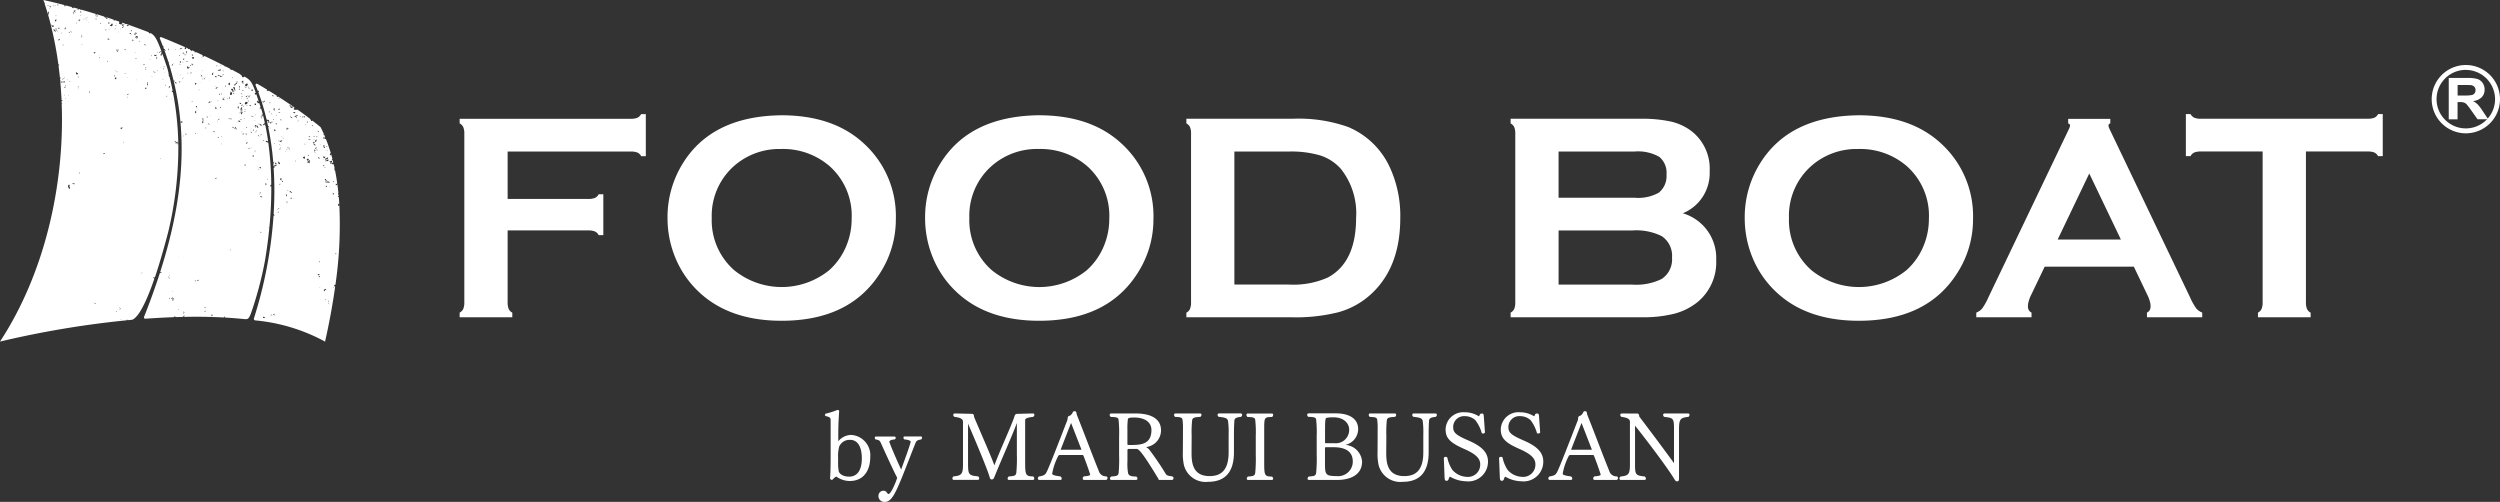 <svg xmlns="http://www.w3.org/2000/svg" id="logo_w" viewBox="0 0 273.414 54.888">
    <rect x="0" y="0" width="273.414" height="54.888" fill="#333333" stroke="none"/>
    <defs>
        <style>
            .cls-1{fill:#fff}
        </style>
    </defs>
    <g id="グループ化_181" data-name="グループ化 181" transform="translate(90.221 44.832)">
        <path id="パス_388" d="M88.068 44.425a2.488 2.488 0 0 1-1.466-.487 1.09 1.09 0 0 0-.374.3.176.176 0 0 1-.125.062.191.191 0 0 1-.187-.176v-.011c.053-.652.062-1.49.062-2.348v-3.809c0-.476-.008-.487-.527-.631a.144.144 0 0 1-.094-.134.161.161 0 0 1 .083-.134 7.155 7.155 0 0 0 1.252-.393.171.171 0 0 1 .072-.011c.083 0 .145.051.145.166v.021a35.341 35.341 0 0 0-.094 2.814v.425a1.883 1.883 0 0 1 1.417-.693 2.232 2.232 0 0 1 2.078 2.431c.002 1.356-.651 2.608-2.242 2.608zm.021-4.5a1.235 1.235 0 0 0-1.179.746 4.251 4.251 0 0 0-.115 1.2v.508a5.171 5.171 0 0 0 .072 1c.072.238.434.57 1.137.57.912 0 1.386-.746 1.386-2 .002-.918-.258-2.025-1.301-2.025z" class="cls-1" data-name="パス 388" transform="translate(-85.356 -36.653)"/>
        <path id="パス_389" d="M92.376 38.729c-.393.973-1.022 2.637-1.509 3.827-.735 1.8-1.171 2.616-1.821 2.616a.637.637 0 0 1-.723-.663.556.556 0 0 1 .536-.559c.259 0 .332.134.468.31a.106.106 0 0 0 .094.051c.249 0 .744-1.116.95-1.768-.631-1.252-1.313-2.773-1.779-3.8-.125-.278-.2-.342-.589-.4a.278.278 0 0 1-.083-.185.125.125 0 0 1 .134-.134h2c.1 0 .157.062.157.134a.265.265 0 0 1-.1.185c-.363.021-.6.115-.6.27.259.714.859 2.089 1.294 3.02.476-1.3.9-2.474 1.043-3.011-.011-.1-.083-.227-.693-.281a.266.266 0 0 1-.1-.2.127.127 0 0 1 .145-.125h1.758a.122.122 0 0 1 .134.125.273.273 0 0 1-.094.2c-.362.067-.519.118-.622.388z" class="cls-1" data-name="パス 389" transform="translate(-82.471 -35.116)"/>
        <path id="パス_390" d="M100.868 43.951a.149.149 0 0 1-.166.155h-2.575c-.125 0-.176-.062-.176-.145a.315.315 0 0 1 .134-.238c.652-.042.754-.1.816-.383a16.221 16.221 0 0 0 .062-2.027V37.88c-.57 1.53-1.664 3.94-2.421 5.812-.1.259-.153.361-.332.361s-.206-.2-.247-.332c-.225-.786-1.543-3.94-2.34-5.772V42.3c0 1.262.1 1.313 1.107 1.417a.324.324 0 0 1 .115.227.149.149 0 0 1-.166.155h-2.6a.149.149 0 0 1-.166-.155.324.324 0 0 1 .115-.227c.912-.072 1.043-.289 1.043-1.313v-4.65c0-.217-.091-.444-.939-.548a.272.272 0 0 1-.125-.227c0-.072.051-.145.2-.145h.011l1.851.043c.155 0 .206.134.219.353.805 1.913 1.768 4.055 2.212 5.275v.011c.684-1.811 1.573-3.662 2.153-5.213.072-.289.145-.425.342-.425l1.7-.043h.011c.125 0 .174.072.174.145a.279.279 0 0 1-.132.227c-.808.094-.88.217-.88.393v4.437c0 1.551.042 1.666.88 1.685a.313.313 0 0 1 .12.229z" class="cls-1" data-name="パス 390" transform="translate(-77.974 -36.449)"/>
        <path id="パス_391" d="M103.925 44.031a.188.188 0 0 1-.174.206h-2.359c-.125 0-.176-.072-.176-.155a.3.3 0 0 1 .134-.238c.631-.042.682-.134.682-.217-.051-.155-.291-.9-.735-2.049-.032-.072-.125-.072-.249-.072h-2.3a.234.234 0 0 0-.238.166 6.7 6.7 0 0 0-.631 1.872c0 .094.051.2.912.31a.313.313 0 0 1 .132.238c0 .083-.049.145-.174.145h-2.262c-.125 0-.174-.072-.174-.155a.272.272 0 0 1 .125-.227c.57-.083.693-.206.846-.506.257-.508 1.262-3.084 2.255-5.659a1.277 1.277 0 0 0 .034-.217.243.243 0 0 1 .187-.249c.113-.011.31-.217.361-.372a.218.218 0 0 1 .208-.134.19.19 0 0 1 .2.176 1.354 1.354 0 0 0 .094.342c.7 1.749 1.736 4.512 2.346 6a.82.82 0 0 0 .829.61.177.177 0 0 1 .127.185zM99.943 38L98.8 40.936h2.287z" class="cls-1" data-name="パス 391" transform="translate(-73.027 -36.58)"/>
        <path id="パス_392" d="M106.828 44.105h-1.449l-.042-.123c-1.851-3.073-2.17-3.271-2.421-3.271h-.776c-.145 0-.187.043-.187.145v1.19a6 6 0 0 0 .074 1.345c.083.227.268.342.888.342a.314.314 0 0 1 .134.227c0 .083-.062.145-.176.145h-2.648c-.125 0-.187-.062-.187-.145a.3.3 0 0 1 .136-.227c.68-.051.744-.1.816-.383a17.873 17.873 0 0 0 .051-2.027v-1.965a13.647 13.647 0 0 0-.062-1.851c-.032-.176-.125-.289-.839-.289a.311.311 0 0 1-.132-.227c0-.094.062-.155.174-.155h2.682c1.52 0 2.761.487 2.761 1.853a1.841 1.841 0 0 1-1.458 1.789 1.072 1.072 0 0 0-.166.051l.021.011a1.038 1.038 0 0 1 .329.268 30.427 30.427 0 0 1 1.792 2.637c.225.372.846.115.846.455a.184.184 0 0 1-.161.205zm-4.167-6.828c-.6 0-.652.1-.663.2a7.894 7.894 0 0 0-.049 1.15v1.562c0 .072.042.094.268.094 1.169 0 2.359-.032 2.359-1.645-.003-.802-.645-1.361-1.916-1.361z" class="cls-1" data-name="パス 392" transform="translate(-68.87 -36.448)"/>
        <path id="パス_393" d="M109.922 37.56c-.032.383-.051.982-.051 1.468v2.049c0 2.359-1.139 3.237-2.846 3.237a2.446 2.446 0 0 1-2.627-1.84 5.827 5.827 0 0 1-.115-1.428l.011-1.779v-.61a7.262 7.262 0 0 0-.049-1.15c-.043-.176-.125-.289-.8-.289a.294.294 0 0 1-.125-.227.148.148 0 0 1 .166-.155h2.669a.146.146 0 0 1 .164.145.275.275 0 0 1-.123.227c-.776.042-.85.134-.9.383a12.992 12.992 0 0 0-.051 1.707l-.011 1.7c0 1.022 0 2.688 1.966 2.688 1.016 0 2.089-.393 2.089-2.586v-1.972a8.633 8.633 0 0 0-.072-1.509c-.083-.249-.281-.342-1-.414a.23.23 0 0 1-.136-.206.156.156 0 0 1 .176-.166h2.343a.148.148 0 0 1 .166.155.289.289 0 0 1-.113.217c-.525.055-.67.149-.731.355z" class="cls-1" data-name="パス 393" transform="translate(-65.14 -36.45)"/>
        <path id="パス_394" d="M109.972 43.961c0 .083-.051.145-.164.145h-2.557c-.125 0-.166-.062-.166-.134a.34.34 0 0 1 .125-.238c.652-.043.735-.1.8-.383a16.9 16.9 0 0 0 .062-2.027V39.3a12.315 12.315 0 0 0-.062-1.779c-.032-.176-.134-.3-.839-.3a.326.326 0 0 1-.125-.227.15.15 0 0 1 .166-.155h2.6c.113 0 .164.062.164.145a.337.337 0 0 1-.123.238c-.8 0-.831.083-.859.931v3.881c0 1.583.008 1.685.859 1.707a.328.328 0 0 1 .119.22z" class="cls-1" data-name="パス 394" transform="translate(-60.954 -36.448)"/>
        <path id="パス_395" d="M113.491 44.11h-3.1c-.125 0-.176-.062-.176-.134a.331.331 0 0 1 .134-.238c.682-.051.735-.1.805-.383a16.015 16.015 0 0 0 .062-2.006V39.3a12.376 12.376 0 0 0-.062-1.8c-.03-.176-.132-.289-.846-.289a.27.27 0 0 1-.134-.227c0-.083.051-.155.176-.155h2.967c1.4 0 2.433.538 2.433 1.728a1.776 1.776 0 0 1-1.4 1.717 1.983 1.983 0 0 1 1.83 1.819c.001 1.685-1.674 2.017-2.689 2.017zm-.425-6.847a3.619 3.619 0 0 0-.7.043c-.208.032-.238.083-.238 1.562v1.169c0 .032.011.032.032.043s.042.011.219.011h.746a1.463 1.463 0 0 0 1.643-1.479c-.004-.712-.604-1.35-1.703-1.35zm-.009 3.269h-.735c-.155 0-.2 0-.2.072v1.645c0 1.252.043 1.437 1.241 1.437a1.6 1.6 0 0 0 1.8-1.551c.004-.612-.202-1.604-2.106-1.604z" class="cls-1" data-name="パス 395" transform="translate(-57.435 -36.453)"/>
        <path id="パス_396" d="M119.941 37.56c-.032.383-.049.982-.049 1.468v2.049c0 2.359-1.139 3.237-2.848 3.237a2.446 2.446 0 0 1-2.627-1.84 5.838 5.838 0 0 1-.113-1.428l.008-1.779v-.61a7 7 0 0 0-.049-1.15c-.043-.176-.125-.289-.8-.289a.3.3 0 0 1-.125-.227.149.149 0 0 1 .166-.155h2.669a.148.148 0 0 1 .166.145.272.272 0 0 1-.125.227c-.776.042-.848.134-.9.383a13.182 13.182 0 0 0-.049 1.707l-.013 1.7c0 1.022 0 2.688 1.968 2.688 1.014 0 2.087-.393 2.087-2.586v-1.972a8.962 8.962 0 0 0-.07-1.509c-.083-.249-.283-.342-1.005-.414A.227.227 0 0 1 118.1 37a.155.155 0 0 1 .176-.166h2.346a.149.149 0 0 1 .166.155.285.285 0 0 1-.115.217c-.524.054-.673.148-.732.354z" class="cls-1" data-name="パス 396" transform="translate(-53.867 -36.45)"/>
        <path id="パス_397" d="M122.034 42.155a2.15 2.15 0 0 1-2.389 2.163 3.6 3.6 0 0 1-1.768-.508c-.042.021-.074.062-.166.321a.209.209 0 0 1-.2.134c-.176 0-.206-.094-.225-.342l-.083-2.11V41.8c0-.1.1-.155.2-.155a.2.2 0 0 1 .187.1 3.712 3.712 0 0 0 .57 1.356 2.212 2.212 0 0 0 1.573.735 1.336 1.336 0 0 0 1.449-1.386c0-.631-.487-1.116-1.77-1.677-1.53-.672-2.015-1.179-2.015-2.129a1.925 1.925 0 0 1 2.078-1.872 2.836 2.836 0 0 1 1.551.436c.04-.021.072-.062.115-.185a.22.22 0 0 1 .217-.115c.187 0 .2.1.219.342l.125 1.738a.3.3 0 0 1-.208.113.2.2 0 0 1-.142-.051 4.048 4.048 0 0 0-.706-1.417 1.676 1.676 0 0 0-1.137-.436 1.19 1.19 0 0 0-1.284 1.169c0 .589.2.859 1.664 1.49 1.266.55 2.145 1.192 2.145 2.299z" class="cls-1" data-name="パス 397" transform="translate(-49.519 -36.515)"/>
        <path id="パス_398" d="M124.88 42.155a2.15 2.15 0 0 1-2.389 2.163 3.61 3.61 0 0 1-1.77-.508c-.042.021-.07.062-.164.321a.209.209 0 0 1-.2.134c-.174 0-.208-.094-.227-.342l-.083-2.11V41.8c0-.1.1-.155.2-.155a.2.2 0 0 1 .187.1A3.75 3.75 0 0 0 121 43.1a2.211 2.211 0 0 0 1.57.735 1.336 1.336 0 0 0 1.449-1.386c0-.631-.487-1.116-1.768-1.677-1.532-.672-2.017-1.179-2.017-2.129a1.926 1.926 0 0 1 2.081-1.872 2.83 2.83 0 0 1 1.551.436c.042-.021.07-.062.113-.185a.23.23 0 0 1 .221-.115c.185 0 .2.1.217.342l.125 1.738a.3.3 0 0 1-.208.113.212.212 0 0 1-.145-.051 4.083 4.083 0 0 0-.7-1.417 1.682 1.682 0 0 0-1.139-.436 1.19 1.19 0 0 0-1.284 1.169c0 .589.2.859 1.666 1.49 1.268.551 2.148 1.193 2.148 2.3z" class="cls-1" data-name="パス 398" transform="translate(-46.32 -36.515)"/>
        <path id="パス_399" d="M130.2 44.031a.189.189 0 0 1-.176.206h-2.357c-.125 0-.176-.072-.176-.155a.3.3 0 0 1 .134-.238c.631-.042.682-.134.682-.217-.051-.155-.289-.9-.735-2.049-.032-.072-.125-.072-.247-.072h-2.3a.234.234 0 0 0-.238.166 6.694 6.694 0 0 0-.631 1.872c0 .094.051.2.912.31a.322.322 0 0 1 .134.238c0 .083-.053.145-.176.145h-2.263c-.125 0-.179-.072-.179-.155a.272.272 0 0 1 .125-.227c.57-.083.693-.206.848-.506.259-.508 1.262-3.084 2.257-5.659a1.893 1.893 0 0 0 .03-.217.247.247 0 0 1 .187-.249c.115-.011.31-.217.363-.372a.213.213 0 0 1 .206-.134.189.189 0 0 1 .2.176 1.354 1.354 0 0 0 .093.342c.7 1.749 1.738 4.512 2.348 6a.816.816 0 0 0 .827.61.175.175 0 0 1 .132.185zM126.214 38l-1.148 2.937h2.285z" class="cls-1" data-name="パス 399" transform="translate(-43.47 -36.58)"/>
        <path id="パス_400" d="M132.759 38.518v5.328c0 .278-.021.414-.208.414-.155 0-.219-.1-.342-.31-.631-1.056-2.833-4-4.261-5.783v4.148c0 1.23.032 1.292 1.077 1.417a.368.368 0 0 1 .113.227c0 .083-.049.145-.166.145h-2.565c-.113 0-.166-.062-.166-.145a.319.319 0 0 1 .117-.227c.856-.091 1.033-.227 1.033-1.313v-4.653c0-.227-.093-.455-.931-.559a.263.263 0 0 1-.125-.217c0-.083.049-.155.206-.155l1.656.011c.185 0 .2.2.219.332a327.284 327.284 0 0 1 3.785 5.079c.009.011.009.011.009-.021v-3.612c0-1.241-.021-1.292-1.075-1.417a.289.289 0 0 1-.113-.217.147.147 0 0 1 .164-.155h2.554c.115 0 .166.062.166.145a.31.31 0 0 1-.113.227c-.83.093-1.034.185-1.034 1.311z" class="cls-1" data-name="パス 400" transform="translate(-39.353 -36.448)"/>
    </g>
    <g id="グループ化_187" data-name="グループ化 187">
        <path id="パス_401" d="M37.111 22.409a45.7 45.7 0 0 1-.427 8.742.11.11 0 0 0-.063 0c-.078.012-.092.128-.058.166l.015-.023.063.058a.072.072 0 0 1 .017-.013 73.597 73.597 0 0 1-1.108 6.02 19.791 19.791 0 0 0-7.608-2.317.176.176 0 0 1-.164-.249A47.583 47.583 0 0 0 29.92 23.52c.023.008.01.047.033.066s.081-.009.065-.036a.043.043 0 0 0-.04-.035c-.02-.005 0-.052 0-.079s-.036-.031-.054-.019a39.731 39.731 0 0 0 0-5.087c.02.027.049.04.087 0a.351.351 0 0 0 .018-.148c.041-.031.138.033.127-.055 0-.019-.008-.046.017-.056.091.006-.031.081.035.095.013-.02.051-.068.036-.112-.079-.055-.027-.075-.013-.16s-.123-.155-.165-.052l-.008.026c.02 0 .023.037.054.038.084.005.068.049.068.083-.031.014-.051.066-.083.055-.092-.031-.072.008-.1.049l.033.089c-.027.028-.079-.011-.116 0-.008-.107-.013-.216-.02-.325.012.011.028.014.05 0 .046-.042-.006-.01.052-.06-.05-.047-.091-.063-.11-.023a32.033 32.033 0 0 0-.552-3.9.079.079 0 0 0 .1-.031v-.023l-.119-.024c-.04-.193-.081-.39-.13-.585.028.005.058.013.052.051s.095-.052.1-.02c.056.069-.063.051-.032.146h.02c.07.035.115-.019.155.032.065.083.2.147.178-.006-.026-.072-.124-.038-.135.008s-.093-.07-.045-.086a.077.077 0 0 0-.028-.07.061.061 0 0 1-.019.049c-.06 0-.038-.056-.02-.089.005 0 .008 0 .014.005a.048.048 0 0 1-.005-.047c.014-.027-.023-.052-.058-.055-.019 0-.015-.046-.05-.023-.017 0 0 .07-.052.042.013-.073-.06-.079-.1-.05q-.23-.979-.521-1.9l.014-.005c.035-.015.054-.1.111-.046-.006.031-.032.075.009.075a.278.278 0 0 1 .1-.02l-.014-.032c.02-.042.082-.05.124-.07-.028-.037-.02-.107-.088-.1l.028.069-.138-.023c.024.043.087.079.075.129-.065.013-.069-.077-.142-.082-.02.027-.079.042-.091.073-.119-.367-.24-.726-.373-1.077.063-.017.04-.074.059-.12a.08.08 0 0 0-.114-.031c-.078-.2-.155-.394-.234-.581-.056-.189.052-.257.216-.165q.525.3 1.039.618c0 .05.009.1.009.123l-.061-.052c-.014.038.028.06.042.093a.338.338 0 0 1 .222-.033c.289.178.574.357.857.538a.061.061 0 0 0-.018.078c.02.043.114.064.12.026a.07.07 0 0 1 .022-.026q.864.552 1.7 1.131c-.005.027.054.059.075.066a.053.053 0 0 1-.019.091c-.083.069-.054.164.125.164.133-.04.2.035.249-.018q.711.5 1.39 1.018a.076.076 0 0 0-.027.1l.07-.063a.2.2 0 0 1 .042.031c-.024.027-.012.07-.013.109.022.017.022.077.078.049.035-.005.072-.028.075-.049.3.234.6.47.894.708.128.243.249.5.365.76a.125.125 0 0 1-.1.014l.036.051a.257.257 0 0 1 .086-.012l.144.337c-.074-.063-.175-.1-.227-.027a.448.448 0 0 1 .2.033c-.047.084-.147 0-.225 0-.032.2.178-.014.225.165.029-.022.06-.017.079-.033.19.477.371.985.532 1.532-.022.078-.119.115-.084.21.057.142.078 0 .137-.041.047.169.1.341.138.514-.04.022-.083.046-.047.1.033.015.059.068.087.06.019.073.038.142.054.217l-.027-.013c-.07-.01-.086.139-.185.1-.006-.189.084-.066.078-.254a.143.143 0 0 0-.1-.02c-.033.049-.06.019-.055.073l-.084-.055-.054.11.079-.015a.187.187 0 0 1 .05.107l-.041.018c-.04.043.037.038.05.1a.132.132 0 0 1 .206.041c.027.051.088.018.12-.038.033.142.068.29.1.434-.037.063.01.15-.01.22-.054-.02-.037.033-.058.056a.106.106 0 0 0 .106-.088c.1.491.184 1 .257 1.537a.819.819 0 0 0-.1.035c-.019-.015-.029-.045-.06-.037v.161c.114.029.142-.05.17-.118.042.325.081.654.115.993-.074.069-.019.124.02.187 0 .037.005.073.009.111l-.043.005-.045.1a.49.49 0 0 0 .1.012c.023.267.042.539.06.814l-.06-.07c-.1.015-.052.157-.1.2l.06.032a.118.118 0 0 0 .1-.1m-7.7-10.188c.038-.01.088.012.119-.022-.031-.029-.119-.049-.119.022m.058.138c.012-.029.12-.068.02-.059-.029.01-.059.047-.02.059m.11-1.122c-.038-.032-.066 0-.1-.033v.043c.009.027.017.065.046.068V11.3c-.009 0-.023 0-.028-.008.008-.042.042-.009.068-.009zm-.009 2.818c-.024-.035-.024-.107-.079-.095l.079.11zM29 34.831l-.02-.015-.042.054zm-.24-.109c.069.135.124 0 .24.017-.012-.114-.155-.06-.219-.112a.075.075 0 0 0-.023-.033.085.085 0 0 0 .023.033c.015.029-.006.059-.022.1m.926-.253c.038.061.009 0 .093.017 0-.013-.023-.052-.036-.052s-.006.037-.014.043c0-.019-.036.006-.035-.038s-.086-.038-.1.015c-.009.031.041.031.095.015m.307-.084c.026 0 .015.066.015.066l.012-.012c0-.055.065-.109-.024-.137-.041.192-.116.022-.116.022-.054.026-.015.06-.014.1.024.063.1-.042.128-.04m.073.162c.026-.052-.02-.015-.033-.043s-.028.012-.018.04.049.012.051 0m3.743-19.689c.015.047-.047.095-.081.124.046-.022.123.054.18 0v-.015c-.123.009-.009-.091-.1-.109m-.041.367c-.027.005-.066-.015-.079.018l.079.04v-.058m-.11 1.783c.1.1.128.015.079-.068-.052 0-.056.031-.079.068m-.307-4.256c-.158-.169-.052.089-.059.112.049.006.068-.066.059-.112m-.013 3.023c.013-.069-.092-.059-.1-.006.036-.014.059.018.1.006m-1.661-4.267c-.059.059.023.119.079.147l-.024.018h.061c.017-.018.05-.029.037-.059 0-.073-.087-.106-.153-.106m.146 1.2c-.006-.075-.086.018-.127-.027a.1.1 0 0 0-.015-.032.079.079 0 0 0 .017.032c.028.052.064.082.125.027m-.179 3.46c-.049.022 0 .081.05.06.019-.028.01-.078-.05-.06m-.307-2.071c-.051.037.006.042.022.089.024 0 .052.008.07-.018s-.046-.06-.012-.089c.047.029.091 0 .129.055 0-.042 0-.087-.023-.112-.075.1-.106-.158-.178-.018 0 .018 0 .047.013.058l-.022.036m.031 2.172a.068.068 0 0 1-.024.083c.031-.018.073-.024.082-.042-.019-.011-.029-.05-.058-.041m-.031.088a.08.08 0 0 1-.081.013c.023.019.041.047.06.037a.057.057 0 0 1 .02-.05m-.552-1.406a.032.032 0 0 0 .022.043c.012-.014.023-.014.033-.022l.026.027h.045l-.027-.022c-.018 0-.056 0-.042-.035-.022 0-.037.008-.056.008m-.2.854c-.143-.069 0 .029.059.109a.105.105 0 0 0 .022.051.091.091 0 0 0-.022-.051c-.009-.043-.009-.086-.059-.109m-.155-.406c.05 0 .088.1.157.049.013-.036-.118-.1-.157-.049m.183.847c-.036 0-.075.146.012.114l.029-.032s0-.082-.041-.082m.065-.13c-.032-.012-.027.049-.017.086s.035.005.035.005c0-.043.01-.077-.018-.091m-.038-.622c.038.019.1.068.119.019-.012-.079.079-.059.129-.138-.069.079-.087-.07-.169-.018-.029.06-.109.045-.079.137m.216-.348c.027 0 .047 0 .055-.032-.013-.014-.042.026-.055.032m-.18-1.988l.023-.018c.024-.01.037.023.056.041l.023-.023c-.038-.037-.008-.139-.1-.125v.125zm-.063-.848c.056-.024.035-.032.035-.032s-.042-.006-.086-.015-.125-.005-.1.047a.321.321 0 0 0 .153 0m-.054-1.562c.012.046.078.012.078-.006s-.042-.02-.063-.02zm-.075 0s-.04 0-.04.033.047.032.05.015a.132.132 0 0 0-.01-.049m.017 1.174c-.068-.032-.144.075.056.089 0-.05.065-.092.011-.133-.026-.017-.059.014-.068.043m-.242.652c-.043-.005-.109 0-.081.055h.037c.017-.017.05-.028.043-.055m-.194-.671a.069.069 0 0 0-.11-.032c.036.082-.059.1-.063.166.063 0 .12.065.18.018l-.042-.04c-.073-.056.045-.088.035-.112m-.171-.049l.063-.066-.082.029zm.084-1.439c-.02.008-.063-.013-.079.018 0 0 .017.032.042.037a.038.038 0 0 0 .037-.055m-.029.19c.01-.045-.045-.041-.07-.055.018.026.019.089.07.055M29.7 12.4c-.02.029-.04.091.02.091a.081.081 0 0 0 .022-.07.058.058 0 0 0-.042-.02m-.033.958c.026.052.088.023.132.028-.013-.033.013-.091-.052-.091a.094.094 0 0 0-.079.063m.192-2.91c-.072-.009-.045-.047-.1-.027a.086.086 0 0 0-.012.068.077.077 0 0 0 .056.024l.037-.028zm.008 2.66c.056.063.078-.027.132-.027a.172.172 0 0 0 .031.01.054.054 0 0 0-.031-.012c-.054-.019-.086-.049-.132.027m.173 2.629c.024-.014.02-.04.02-.059-.046-.018-.074.029-.081.059h.06m.088-1.438c.038-.055-.063-.1-.063-.161l-.079.032a.207.207 0 0 0 .061.187l.081-.058m.153-.691c.065-.125-.111-.112-.178-.086l.178.086m.086 9.341c.009.015.046 0 .046 0v-.04a.059.059 0 0 0-.046-.022s-.01.049 0 .061m.087.33c.036-.047-.026-.037-.033-.084.008-.005.014-.015.031-.013 0-.069-.084-.038-.072.014.01.033.019.024.01.081.006-.005.058.012.064 0M30.5 34.3c.023-.013.019-.04.019-.056H30.5v.056m.02-11.5c.005-.035-.033-.045-.07-.04 0 .04-.01.128.07.1zm-.151-5.1c.111.04.027.221.165.242.06.04.084-.028.109-.063-.118-.077-.106-.256-.273-.179m.17 2.492c.045-.022.1-.022.138-.051-.012-.011-.024-.017-.017-.038-.06-.018-.148.024-.121.089m.281-.639c-.041-.052-.174-.052-.2 0a.512.512 0 0 0 .181.24v-.055h-.038c-.035-.018-.018-.06-.02-.092.023-.023.041-.052.079-.038v-.055zm.1.331c.042 0 .038-.046.038-.075-.031-.077-.112-.015-.12.018.02.036.02.073.082.058m.035-4.722c.038.023.051-.035.068-.055l-.074.02c-.008.014 0 .024.006.035m.3 1.363c-.027.019.011.078.023.078 0-.029.018-.089-.023-.078m0 4.714c.077.058.013.167.06.235.079-.023.059-.107.089-.162l-.009.018c-.046-.033-.075-.1-.141-.091m.161.907c.061-.079 0-.038-.02-.118-.138.109 0 .152.02.118m-.011-.834a.072.072 0 0 1 .051-.038l-.022-.018-.029.056m.091-.455c.031-.015.015-.055.018-.073-.052-.024-.065.033-.056.073h.038m.008-4.641c.02 0 .051 0 .061-.019-.02-.119-.22-.109-.061.019m.139.082a.138.138 0 0 0-.038.148c-.01-.07.088-.111.038-.148m.037 4.612c.023.031-.013.142.074.142.014-.045.075-.078.056-.142-.043-.035-.089-.01-.13 0-.006-.008-.02-.01-.045 0a.054.054 0 0 0 .045 0m.189.819c.043 0 .04-.047.04-.073-.027-.04-.144-.066-.142.033a.116.116 0 0 0 .1.04m0-.636c.026-.018.086-.005.059-.055-.033-.015-.054-.05-.1-.035.006.032-.019.095.04.089m.065-8.167c.06.006.005-.058.06-.068l-.047-.042c0 .028.037.052.018.07-.061 0-.068-.073-.089-.107l-.074.037c-.017.079.087.073.133.11m.013-1.085c.027-.064.075-.116.064-.193-.075-.088-.15.064-.238.074-.028.061.15.068.174.119m.13.461c0 .038.01.045.1.068s.162-.023.091-.087-.2.019-.2.019m.107 9.37c-.019 0-.029-.01-.041-.017l-.019.033h.06v-.017zm.153-4.1c-.1.022-.046.121.031.054a.068.068 0 0 0-.031-.054m.013-4.77c-.024-.042.1-.107.183-.13s.1-.092-.02-.063a.545.545 0 0 1-.187.009c.073.073-.078.111-.138.15.066.035.2 0 .2.106.068.029.114-.055.1-.106-.043.009-.093.078-.139.035m.259.477c.017-.029-.019-.05-.037-.074l-.019.074h.056m.061-.074c.008-.009.023-.017.018-.033s0-.081-.06-.059l.042.092m.261-.518c-.042-.015-.157.024-.143.059h.063zm.158.115c-.015.047.023.024.038.056l.063-.056.018.018v-.052c-.027-.022-.045-.054-.079-.038s-.046.029-.04.073m.234 4.527c-.009-.023.01-.032.018-.042.072-.069-.036-.307-.077-.1-.027-.02-.05-.06-.087-.04-.01.029-.06.225.047.138a.125.125 0 0 1 .04.1c.009-.052.178.019.059-.059m.1-3.685c.058.022.065-.04.061-.074-.074-.026-.019.055-.061.074m.026 2.162a.105.105 0 0 0 .059.02c0-.036-.04-.043-.059-.02m.231-2.528c-.147-.018-.015.155-.135.165l.02.017c.092-.027.1-.115.115-.181m-.032 2.291c0-.01-.013-.02-.032-.02-.028.029 0 .02.032.02m.2 2.2a.174.174 0 0 1 .015-.118l.042.009c.059-.018-.01-.056.01-.116a.133.133 0 0 1-.156-.142c.006-.112-.291-.01-.156.15.055.042.144-.073.212.009-.092.164-.107.011-.2.174a.128.128 0 0 0 .078.073c.055-.026.06.015.083-.035l.045.093.106-.069-.079-.028m.123-2.476c-.01-.06-.066-.084-.124-.092v.099zm1 13.263c-.074-.009-.033.061-.083.074.027.022-.005.026-.014.033.013.012.012.031.032.035.027-.032.084-.072.037-.118.023-.015.04.005.063 0l-.034-.027m-.02-11.304c-.054.01-.087-.032-.11-.063l-.066.063c.066.029.088.13.176.1zm-.04-2.794c-.083-.023-.04-.161-.152-.141.013.081.051.147.152.141m-.317.477l.079.092c.008-.037.078-.075.023-.11l-.04.035c-.023-.005-.018-.035-.018-.052zm.1.354c-.1-.051-.207.079-.248.15.2.238.109-.106.248-.15m-.066.937c-.012-.04.029-.138-.059-.1-.031.06-.16.169-.081.187.041.061.012-.028.022-.047.036-.01.068-.049.118-.04m-.317-1.254h.1v-.037a.094.094 0 0 0-.1-.035zm.07.337c-.009-.019.022-.07-.018-.059s-.041.138.018.059m-.189-1.51c.015-.032.054-.049.038-.092-.069-.013-.124.027-.1.092h.061m.081 1.869c.054.1.1-.037.16-.037-.042-.066-.075-.139-.16-.11v.147m.072.095c-.061.04.009.082.02.12.068-.029.137.05.169.023a.19.19 0 0 0-.189-.143m.1.916c.247.05-.161-.1.037-.187-.138-.387-.107.1-.037.187m.059-.285a.072.072 0 0 0 .119.06c-.041-.023-.082-.042-.119-.06m.119-.02c.049.022.109.1.167.038-.079.029-.148-.138-.167-.038M34.753 30c.011.147.127.238.2.33.175-.187-.261-.078-.121-.272.051-.027.063.04.1.033.02-.02.051-.037.04-.07-.056.017-.086-.028-.121-.054a.1.1 0 0 0-.1.033m.2 1.39c-.009.043.055.063.075.038a.177.177 0 0 0-.075-.038m.082-15.565c-.012-.01.019-.059-.023-.04s-.017.059.023.04m.79 1.8c.178.011.059-.244.042-.194-.022.078-.1.089-.171.082l-.012.055-.04.022c-.029 0-.033-.032-.05-.05l-.023.022c.009.188.054 0 .253.064m-.141 2.074c0 .031-.018.092.038.089.027-.018.087-.008.06-.055-.033-.014-.054-.05-.1-.035m-.149-.099c-.009-.01-.023-.01-.047 0a.076.076 0 0 0 .047 0c.023.029-.013.144.073.147.019-.052.079-.081.061-.144-.046-.035-.093-.013-.134 0m-.03-1.248c.037 0 .093-.008.1-.052-.046 0-.1-.01-.12.033zm.34-2.305c-.066 0-.146-.082-.2 0 .061.049.155-.049.2.035v-.035m-.063.478c.014-.013.027-.019.02-.041a.051.051 0 0 0-.079 0c.022.014.031.047.059.041m-.24-.551c-.268-.285-.153.15-.077.207.272-.042-.19-.15.077-.207m.05 1.144c-.183.118-.112-.12-.233.02l.019.115c.056.068.123 0 .148.042.068.042.029.118.106.129l-.077.031.028.045c.059-.013.068-.054.083-.079s.072.027.072.027c.04-.046.118-.049.128-.1s.024-.089-.026-.107c-.051-.052-.132.026-.164.11a.107.107 0 0 1-.124-.079c0-.018-.033-.069-.026-.077.041-.023.086-.037.064-.078m-.273.293c.009.028.032.022.054.024v-.04l-.057.015m.144.653c-.135-.027-.116.1-.057.144.006-.038.1-.1.057-.144m.19 14.755c.055-.033-.012-.073-.019-.107-.045.042-.036.089.019.107m-.248-1.02c.13.175.119-.144.279-.111 0-.2-.211 0-.279.022l.077.052-.077.037m.325-11.371c.045 0 .042-.046.042-.074-.027-.037-.143-.066-.141.035a.109.109 0 0 0 .1.04m.161 12.451c.069.063-.017.135.037.181l.042-.127c-.026-.019-.045-.055-.079-.055m.018.33c.036-.037.077.008.1-.02l-.1-.052v.073m.141-12.836c-.019 0-.031-.013-.042-.019l-.017.035h.059zm-.041-.39c.024-.031.081-.047.063-.089-.125-.029-.313-.11-.4.018-.078-.036-.031-.084-.061-.128l-.038.091c.058.153.212.019.317.109.031-.068.081-.008.116 0m.529 11.4a.066.066 0 0 0-.063.059h.063zm0-10.255c-.107-.073-.092.059-.183.075.079.005.095.137.162.033.013-.028-.022-.033-.037-.05zm.033-1.254l-.022-.019c-.01-.013-.042-.05-.079-.037l-.023.112zm.084 7.92c.06 0 .134-.009.16-.055-.043-.022-.171-.022-.16.055M17.656 5.776a.233.233 0 0 0 .087.1h.008l-.049-.141a.042.042 0 0 1-.006.027zm-.763 24.672c-1.325 3.869-2.13 4.419-2.453 4.526l-.495.047a.052.052 0 0 0-.063-.058c-.027.005-.023.054-.023.054v.012A104.758 104.758 0 0 0 0 37.357c4.857-7.4 7.079-17.076 6.747-26 .041-.024.072-.068.125-.06a.265.265 0 0 0-.128.008c0-.089-.006-.176-.01-.265a.121.121 0 0 0 .121 0c0-.056-.068-.083-.123-.07 0-.084-.006-.17-.013-.252l.014.013a.04.04 0 0 0-.014-.052 52.354 52.354 0 0 0-.125-1.756.125.125 0 0 1 .038-.023c-.02-.026.005-.1-.051-.1a5.128 5.128 0 0 1-.013-.123c.018-.023.026-.05.043-.07a.146.146 0 0 0-.052-.065 53.92 53.92 0 0 0-.158-1.355c.042-.024.084-.06.073-.111l-.086-.023v.023a39.338 39.338 0 0 0-.833-4.351c.032.047.144.052.115.135.056.027.069.132.178.089a.055.055 0 0 0-.018-.089l.058-.036c0-.019.009-.045-.019-.056-.115.106-.2-.064-.319-.073a32.673 32.673 0 0 0-.3-1.11c.029-.023.092.014.127-.041-.07-.073-.009-.2-.054-.276-.082-.005-.12.176 0 .166a.331.331 0 0 1-.089.089A57.934 57.934 0 0 0 4.877.405a.075.075 0 0 1 .029 0C4.9.368 4.932.305 4.883.28a.112.112 0 0 0-.037.02c-.035-.1-.068-.2-.1-.3.753.166 1.518.351 2.3.556a.118.118 0 0 0 .06.15c.074-.019.023-.084.056-.12l.733.194c-.027.028-.054.058-.04.095.061-.046.107.017.161.037a.1.1 0 0 0 .013-.094c.137.037.276.075.41.115a.076.076 0 0 0 .01.01h.018a.629.629 0 0 1 .078.02c-.015.047-.084 0-.058.037l.038.092A.181.181 0 0 0 8.61.978c.054.014.109.029.164.046a.107.107 0 0 0 .022.052c.049.022.063 0 .069-.026.53.15 1.068.309 1.608.474V1.8l.04-.056a.222.222 0 0 1 .075-.187l.824.259c0 .148.208.051.178.2.081 0 .111.114.18.056.02-.047-.037-.06-.063-.089a.149.149 0 0 1-.079-.1c.242.079.482.157.723.238-.019.02.032.051.037.059a.3.3 0 0 1 0-.047c.02.005.038.013.061.019V2.3c.038-.015.1-.058.081-.112.095.033.189.064.284.095 0 .014.008.026.035.036a.2.2 0 0 0 .017-.017c.054.017.106.032.157.052.029.058.054.115-.033.167a.263.263 0 0 0 .317.128c.112.042.04.166.06.221.04 0 .065-.075.1-.017s-.038.157-.081.123c-.02.026-.045.077-.02.092.121.023.1-.109.164-.165-.02-.068-.033-.157-.124-.183l.042-.035.019.019c.063.006.125-.01.141-.056-.073-.036-.16.06-.242 0l.02-.092h-.058c-.013-.01-.029-.018-.024-.035.017-.035.058-.013.079-.02a.1.1 0 0 0 .006-.022l.279.1c-.027.014-.045.032-.024.015.043 0 .065.074.1.022V2.6q1.257.441 2.525.929a.229.229 0 0 0 .029.1.148.148 0 0 0 .169-.012c.437.235.677.579 1.228 2.1-.017-.032-.066-.061-.087-.1 0 0-.029-.013-.153.065s.079.112.059.082c-.047-.161.046-.01.12-.095.063.178-.116.235-.054.414a.059.059 0 0 0 .068 0c.02-.049.066-.114.042-.166l.087.019c.147.417.317.911.516 1.5.055.208.109.413.16.62a.092.092 0 0 1-.028-.01c0-.014-.006-.027-.029-.042 0 .023.012.032.029.042 0 .028-.024.052.014.089l.035-.006a.862.862 0 0 1 .022.1.089.089 0 0 0-.091.035c.082 0 .078.13.1.114a.075.075 0 0 0 .024-.027c.127.521.244 1.045.348 1.569a.135.135 0 0 0-.065.047l-.042-.037c-.019.052.084.134.133.18l.009-.009a32.677 32.677 0 0 1 .588 5.584.03.03 0 0 0-.015 0c-.11 0-.02-.252-.1-.2a.286.286 0 0 1-.151.1c-.043.018-.059.073-.027.091.087.046.115-.054.208-.032.041.046-.027.1-.036.142.032.01.1-.027.125-.058a39.539 39.539 0 0 1-1.121 9.7c-.546 2.076-1.032 3.7-1.464 4.969-.011 0-.026-.015-.029-.047 0-.015.019-.055-.027-.042-.017.005-.017.052-.036.037-.037 0-.032-.037-.059-.027a.078.078 0 0 0 .01.1c.019 0 .065-.029.065.028 0 .027.028.031.056.009m2.332-14.93c-.035-.045-.049-.15-.125-.083 0 .037.01.1.056.1.02-.005.059.015.069-.019m-.493-4.708c.019.013.029.047.063.038-.013-.029-.017-.056-.043-.074zm-.2-1.384c-.027.041-.107.064-.078.129-.006.032.029.043.059.036 0-.017-.005-.046.02-.055.01.022.041.019.06.019V9.5c0-.036-.006-.095-.061-.073m-.253 1.053c-.046 0-.106.017-.082.075.068.024.082-.035.082-.075M18.1 9.273c-.1.018-.047.12.031.055a.06.06 0 0 0-.031-.055m-.079-1.338a.054.054 0 0 0-.042-.018v.058zm-.118-.661c-.022.083.052.059.073.072a.062.062 0 0 0-.006-.063.07.07 0 0 0-.066-.009m.015.2c-.02.023-.082.023-.061.074.017.031.054.014.081.019 0-.032.015-.074-.019-.093m-.12 1.2c-.026.068.11.038.038-.008 0-.02-.026-.015-.038.008m-.175-1.306c-.017-.013-.1.02-.075.019a.037.037 0 0 1 .036.017s.056-.023.04-.036m-.109 9.953v.078c.024-.022.061-.029.051-.064zM16.9 7.939A.107.107 0 0 0 17 7.9c-.022-.017-.043-.055-.081-.055-.005.031-.073.059-.02.091m.359-.2c0-.027-.015-.059-.04-.059-.043.024 0 .059.022.077zm.015-2.062c.02.028-.059.087-.059.133l.081-.07a.056.056 0 0 0-.022-.063.023.023 0 0 0-.017-.013l.017.013m-.059.667c-.038-.026-.059-.088-.118-.074v.184l.118-.11M16.9 5.99c-.143.192.166.084.2.165l.056-.055-.1-.035c.009-.033.077-.063.026-.092-.04.077-.114.029-.183.017m-.079 1.822c-.072-.008-.037.078 0 .089l.017-.017c0-.023.018-.059-.017-.073m-.148.547c-.026-.02-.045-.052-.079-.04v.04zm-.045-2.277c-.028-.047-.077.012-.079.038s.038.02.056.02.023-.038.023-.059m-.242.409h.081c-.027-.018-.046-.054-.081-.037zM5.317.638V.6C5.288.564 5.23.565 5.179.565l.038.065.021-.03zm.1.277L5.364.87v.083zM5.292.7a1.964 1.964 0 0 1 .277.129L5.49.578V.7c-.052-.024-.132.076-.182-.014L5.292.7M5.6.5L5.583.486 5.6.558zm.451 1.64c-.015.032-.065.061 0 .091a.043.043 0 0 1-.038.015v.059c.013.084.069-.015.12.017.006-.072.077-.134.019-.2-.019.035-.073.054-.1.022m.155 1.073c0-.042-.077-.157-.143-.092.059.019.061.116.143.11v-.021m-.075-1.578c0 .038-.072.074-.02.114h.02v-.059c-.009-.017.022-.042.043-.033-.014-.009-.022-.027-.043-.022M6.061.578s-.1.015-.081.038.12-.009.12-.009L6.061.578M5.838.65c.023.013.029.047.06.04V.616c-.029-.008-.063 0-.06.035M5.906 3.4h-.062l.063.035V3.4zm.28-.055c.038-.018.115-.032.1-.089l-.081.055a.768.768 0 0 1-.079-.031.029.029 0 0 0-.036-.014.337.337 0 0 1-.082-.047c-.088.1-.166-.043-.225-.073-.009.052.07.107.1.11-.023.133.2.16.16.256.127-.078-.072-.169.018-.239a.058.058 0 0 1 .028-.008c.012.005.024.012.036.015.017.026.017.065.061.065m.138.148c.012-.013.024-.018.017-.038s-.047-.022-.055 0l.038.038M6.286.608c.018-.058.1.013.095-.059C6.374.512 6.332.515 6.307.5c0-.046.029.015.045-.017-.005 0-.011-.003-.009-.013a.111.111 0 0 1-.077-.018c-.036.033.019.06.046.06-.005.033-.035.055-.027.1m.134 2.42c-.068.032-.037.12.026.147l.018-.079c.008.024.04.017.059.017v-.049c-.035-.014-.054-.054-.1-.04m.107 1.307c0-.033 0-.093-.06-.074-.027.042-.107.063-.077.13-.008.032.028.041.059.033 0-.017 0-.043.019-.051.01.022.04.018.059.018v-.055m1.039-.841c-.058 0-.035.05-.041.089h.1a.071.071 0 0 0-.059-.089M7.551 10.4c-.014-.028-.054-.013-.077-.02l.038.055.038-.035m-.5-1.94c-.061 0-.033.058-.038.089h.038v-.085m-.21-3.576c-.008.029.049.074.072.1.009-.005.017-.009.015-.022a.046.046 0 0 1 .035-.075.072.072 0 0 0-.095.022l-.027-.025m-.047 3.759l.045.055.115-.089c-.018-.038-.018-.07-.079-.058l.02.075zm-.1-5.062c.031.049-.063.077-.02.11-.014-.033.02-.05.038-.075.031-.008.042.026.063.04l.019-.018c-.035-.022-.05-.074-.1-.056m-.112 4.9c.035.017.05.073.1.056v-.023c-.032-.015-.063-.095-.1-.038m.3.533c.055-.162-.132.02-.138-.13l-.121.165c.063-.031.134-.015.18-.074.028.019.047.054.079.04m.054-.115c.022.047 0 .107.04.147.032-.027.139-.01.1-.091.017-.1-.068-.093-.137-.056m.118 1.482c-.011-.005-.019-.023-.038-.017v.072h.038zm.044-.768c.027-.029.077-.06.058-.107.012-.02-.019-.045-.038-.038-.063.032-.065.087-.063.146H7.1m.018-.236c.023-.013.081-.005.081-.035-.026-.023-.045-.052-.081-.04v.074m.1 1.374c-.01-.023-.041-.017-.059-.017v.052h.06v-.036zm0-7.613c-.061-.041.04-.084-.009-.125a.062.062 0 0 1-.019.035c0-.023-.04-.027-.031-.056l.041-.005-.023-.02c-.084.013.005.081-.037.12-.04.02-.06.012-.1.026l.029.017-.029.041.089.036c.073-.036-.054-.082.032-.1.049.012.01.064.05.072.017-.006.009-.026.009-.037m.162 5.616c.02.008.031-.006.038-.018s-.015-.051-.038-.051v.069m.188 11.894c.238-.093-.114-.277.081-.41-.042-.046-.115-.022-.167-.029a.4.4 0 0 0 .087.44m.11-11.765c.015-.089-.079-.032-.1 0l.009.011c.028 0 .065.013.082-.018m.135-5.316c.008-.035.087-.028.056-.092-.018-.008-.028.008-.038.019-.04-.012-.12-.121-.1-.165L7.7 3.4s0 .065.083.075c.017 0 .026.052.022.092m4.1-1.123c-.04.013-.1.052-.079.107a.2.2 0 0 0 .12.035l.019-.142h-.06m-.484.639a.028.028 0 0 0-.04.009c.045.012.04-.009.04-.009m-2.459.776c.006-.029-.028-.037-.042-.054l-.035.095c.033.015.051-.023.081-.038M8.6 8.443c-.024-.02-.015-.1-.082-.073.015.046-.042.06.024.092.019 0 .05.006.058-.019m-.221-5.956c-.059.028-.015.084.01.07.052-.023.066-.092.052-.07s-.063 0-.063 0m-.363-1.172c-.114.092.046.176.023.273.006-.006.023-.017.019-.035.052-.035-.013-.082-.042-.107-.022-.075.042-.084.079-.132.143.084.042-.135.181-.107.027-.061-.054-.054-.081-.075l-.019.035c-.015-.029-.054-.014-.082-.017-.037.017-.086.124-.056.074l.019-.018c.036.068.095-.061.1.035-.012.024-.04.018-.063.018.028.07-.056.043-.079.056m.061 18.834c.04-.041.089-.028.138 0 0-.037-.024-.1-.059-.065s-.146-.063-.2-.058c-.059-.014 0 .141.119.121m.164-18.776c.054-.006.054-.061.079-.091-.041.018-.106.024-.079.091m.115 6.776c.1.028.107-.05.2-.035-.032-.031-.013-.077-.017-.11l-.161-.02c-.008-.045.028-.107-.038-.125l-.042.036c.061.046-.049.238.1.165-.014.029-.058.05-.041.089m.207 1.6c.01-.01.024-.02.019-.037h-.06v.04h.04m-.019-.185c.043-.032.084-.1.038-.128L8.5 9.53l.041.035m.2 9.419c-.009-.04.04-.128-.037-.109-.031.029-.031.128.037.109M8.729 2.213c.072-.008.045-.019.066-.072l-.042.038a.082.082 0 0 0-.144 0c.017.02 0 .059-.012.093.009.037.054.077.1.018 0-.026-.027-.078.031-.078m.058-.912c-.006.037.005.095.059.074.015-.018.05-.027.042-.058-.024 0-.05.01-.063-.017l.1-.129h-.017c-.046.036-.146.066-.12.129m.1.325c-.055-.026-.115.073-.037.083 0-.031.042-.047.037-.083M8.9 4.079c.05 0 .095-.075.1-.107 0 0-.068 0-.084.026a.37.37 0 0 1-.055.066zm.111.759c-.013-.009-.02-.02-.042-.017s-.066.05-.02.074zm.069-2.653c.014-.005.037-.036.037-.036a.031.031 0 0 0-.037 0c-.015.014-.013.038 0 .036m.139-.092c-.019-.014-.031-.042-.058-.036l.038.091zm.221-.036l-.063-.072-.019.072zm.066.174c.026-.013.022-.041.022-.058s-.038-.018-.064-.018l.042.075m-.047-.265c.023-.061.135-.041.1-.129-.032.074-.1.083-.143.129h.043m.207.461l-.043.04.042.035v-.073zm.21 7.712l-.123-.133a.052.052 0 0 0-.018-.089c-.045.082.075.123.018.222zm.404 22.982l.015.022.024-.022h-.04l-.024-.032-.019.032zm.093.13c0-.073.1-.04.121-.073-.1-.125-.093.075-.2.052.014.032.055.015.078.02M10.3 5.873c.061-.1.158-.1.221-.171-.079.079-.2-.05-.284.047 0 .033.082.06.026.089l.037.035m.174-3.761c.04-.058.079.04.121-.02l-.1-.073-.063.056.038.037m.158-.291c0-.05.124-.078.063-.133a.242.242 0 0 0-.141.15c.033.013.049-.02.078-.017m.216 4.193h-.037l.037.058zm.059.344c.033-.026.027-.061-.015-.086-.049.014-.066.109.015.086m.056-3.794c-.015.077.1.069.1 0-.027-.036-.064-.008-.1 0m.395 14.3c.029-.04.129 0 .1-.075s-.138-.023-.162.017l.061.059m.184-13.541c.046-.022.1 0 .107-.065-.019 0-.188-.072-.107.065m.28 3.354c-.02-.032-.07-.013-.089.005l-.006.037c.012-.008.059.028.079.013zm.13-2.354c.026-.008.022-.033.022-.055-.075 0-.1-.072-.18-.052l-.022.074a.084.084 0 0 0 .1.05c-.009-.024.024-.032.038-.05l.041.033m-.07-1.136c.023.015.17.024.054-.033-.019 0-.051 0-.054.033m.13-1.1c-.01-.005-.023-.022-.042-.018v.058h.042zm.317.551c-.137-.2-.133.151-.3.106 0 .038-.015.077.02.1.06-.06.111.02.161.032l.059-.073c.02 0 .027.009.038.018zm.8.566h.042v-.03c-.012-.009-.019-.026-.042-.023zm-.166.4c-.019-.013-.029-.047-.058-.037l.058.055v-.016m-.231-1.073l.018.052c.028-.006.02-.035.02-.052zm-.141.239c.064.028.064.049.141.036.024-.088-.092-.032-.123-.074zm-.02.42h.035c.038-.013.015-.049.022-.073-.022 0-.029-.012-.04-.017zm.061 4.521c0-.014 0-.033-.017-.041s-.059.046-.028.056l.045-.015m-.047.541c-.082-.045-.157.084-.037.115a.185.185 0 0 1 .037-.115m.084.409c.037.017.112-.115.018-.21-.2.125-.112.178-.018.21m.115 25.415a.051.051 0 0 0-.059-.065c-.027.005-.026.055-.026.055s.012.013.026.01c0-.01 0-.015.012-.023l.033.032.014-.009m-.02-26.184c.032-.009.141.022.047-.083-.072-.013-.014.073-.047.083m.059-2.243c.027.015.05.047.079.024a.229.229 0 0 0-.2-.247c0 .125.171.089.121.222m.1-.129c.084-.027.036-.17-.061-.1a.168.168 0 0 1 .061.1m.088-2.131h-.038l.038.059zm.033 30.276c.024.05.024-.008.054 0s.009-.031-.015-.04-.041.029-.038.037m.144.127c.06 0-.042-.152-.077-.055-.012.051.112-.015.056.037-.024.022-.092.022-.075.066.009.023.06.015.055-.009-.008-.042.013-.043.041-.04m.074 1.164c.023-.052-.023-.015-.033-.043s-.031.012-.019.038.05.011.052.005m.088-20.923c0-.029.055-.015.049-.075a.042.042 0 0 0-.075-.02c-.023.028-.036.065-.051.055-.037-.035-.077-.047-.087.022-.009.049.009.052.045.077s.035-.024.061-.024a.043.043 0 0 1 .04.054c0 .008-.018.022-.02.024.027.018.046-.022.049-.046s-.009-.022-.009-.065m1.425-8.278c.032-.012.014-.055.018-.075-.008.015-.058.04-.058.075zm.151 3.022c.012-.01.027-.023.019-.038s-.038-.018-.056-.018l.037.056m-.142-2.4c.082.047.114.047.162.032 0-.065-.142-.051-.162-.032m1.358 2.741c.031-.127-.031-.181-.065-.1a.339.339 0 0 1 .02.164 1.284 1.284 0 0 0-.005.185c.179-.12.029-.143.05-.249m-.115.6c-.035-.073-.036-.05 0-.118l-.06.01a.269.269 0 0 0-.049-.058c-.006.018-.013.06-.019.07s-.024.006-.059.015a.21.21 0 0 0 .047.042s0 .04.006.066a.479.479 0 0 0 .058-.043l.075.014m-.073-2.209c-.02.022-.084.022-.061.073.015.032.054.015.081.018 0-.031.014-.073-.019-.091m.058-.165l-.119-.012c-.024.083.1.037.119.05zm-.055-2.412c-.064-.027-.123-.147-.22-.077.089.023.181.169.22.077m-.139 2.11c-.052-.013-.091-.055-.156-.04a.155.155 0 0 1 .077.167h.024c-.052-.091.084-.052.055-.128m-.243 22.786a.39.39 0 0 1-.091.01.126.126 0 0 0 .013.073.173.173 0 0 0 .078-.083m-.3-25.316c-.035-.014-.054-.047-.1-.033.019.026.024.092.082.073.006-.01.022-.02.018-.04m-.185-.463c-.014-.222-.187-.014-.285-.148v.074l.024-.023.037.037c.027.061-.054.05-.081.075 0 .017 0 .045.02.051l.024-.018c.065.029.123.088.1.13l.1-.041c0-.037.087-.093 0-.124s-.042.064-.081.089l-.045-.054c.026-.058.125-.138.184-.047m-.341-.427c.005.07-.095.12-.041.187.088-.038.239-.059.239-.187-.069-.02-.045-.125-.141-.092l.024.04c.084.04 0 .11 0 .166-.046-.029.008-.134-.082-.114m-.27.767c.014.042.082.089.124.05V4.4c-.033-.026-.061-.073-.1-.078zm-.081-1.1a.108.108 0 0 0-.081.13h.063c0-.042.075-.088.018-.13M13.5 15.582c.031.012.042-.023.063-.035 0-.018-.013-.029-.02-.038-.035.009-.07.051-.042.073m.194-7.53c.027-.012.022-.035.022-.056-.029-.049-.074.013-.079.037s.038.019.058.019m.06-2.626a.154.154 0 0 0-.18.017c.061 0 .12.068.18.017zM13.9 8.48c.009-.01.023-.019.018-.037s-.04-.018-.058-.018zm.019 2.174c.024-.005.064.015.075-.018l-.056-.058-.019.075m.118-.312a.081.081 0 0 0-.019-.092c-.024.079-.144-.009-.121.092.046 0 .1.042.141 0m.031-7.515c.027-.153-.21-.005-.222-.125a.148.148 0 0 1 0-.041.167.167 0 0 0 0 .041.3.3 0 0 0 .082.164.515.515 0 0 0 .141-.038m.259.778c-.046.029-.13-.017-.162.055 0 .029.042.047.063.074l.058-.056c.012.01.023.024.042.018zm.081.162c-.012-.006-.02-.02-.041-.018 0 .027-.005.078.041.075zm.013.67c-.022.052.036.056.068.075a.062.062 0 0 0 .012.018.025.025 0 0 0-.012-.018c-.019-.035 0-.093-.068-.075M26.87 34.912h-.006q-1.075-.113-2.226-.179c-.1-.026.027-.1-.079-.129-.06.038.033.065-.043.091a.026.026 0 0 0 .005.028c-.56-.027-1.13-.052-1.711-.065h-.008a53.362 53.362 0 0 0-2.654 0c.01-.009.012-.023 0-.056-.05-.058-.1.018-.139.023a.15.15 0 0 0 0 .035l-.786.02c-.059-.051-.082-.1-.176-.036a.1.1 0 0 0-.046.045q-1.51.054-3.089.166c-.207 0-.169-.162-.147-.225a.218.218 0 0 0 .009-.023 79.535 79.535 0 0 0 1.725-4.787.091.091 0 0 0 .023.019c.022.026.1.006.135.026s.065 0 .032-.066c-.038-.012-.049.032-.075.043s-.028-.006-.026-.043c-.006-.02-.009-.035 0-.047a.074.074 0 0 0-.07-.005C19.679 23 20.726 16.039 19 8.873l.112.038a.072.072 0 0 0-.006-.075c-.035-.01-.1-.04-.116 0a31.905 31.905 0 0 0-.553-2 .288.288 0 0 1 .061-.02c0-.051-.054-.037-.079-.056a.009.009 0 0 0-.005 0c-.135-.42-.279-.845-.432-1.266a.363.363 0 0 1 .063-.035c0-.043-.006-.1-.045-.111-.015.017-.033.033-.051.05-.024-.061-.046-.127-.072-.193 0-.06.015-.134-.02-.187a.324.324 0 0 0-.035.051 37.276 37.276 0 0 0-.34-.859c-.024-.124.06-.174.174-.141q1.292.518 2.576 1.084a1.031 1.031 0 0 1-.047.2c.066-.032.143.063.21 0-.045-.006-.064-.092-.084-.169l.259.114a.056.056 0 0 0-.02.05c.027.029.074.015.1.037l.023-.041c.043.022.087.038.133.059-.009.028-.027.049-.033.073l.158.037c-.026.061.035.075.077.075V5.5c.089.038.181.081.271.121.023.037.019.11.042.134.055 0 .072-.04.084-.077.27.123.535.248.805.373-.015.02-.058.013-.075.047a.218.218 0 0 0 .1.13c.009-.01.022-.026.04-.018-.019-.063.054-.06.091-.086q1.085.516 2.157 1.062c0 .029-.014.069.037.069a.351.351 0 0 1 0-.051l.042.023a.054.054 0 0 0 .017.063.1.1 0 0 0 .037-.033q.259.132.51.265l.06.1c.038.051.091.035.134 0 .339.18.675.359 1.008.544-.042-.013-.078-.015-.079.049h.079c.162.066.031.265.24.236a.233.233 0 0 0 .128-.082c.622.374.8.534 1.243 1.783a.053.053 0 0 0-.037 0c-.042.017-.107.029-.079.092.069.046.069.179.157.128l-.038-.036a.15.15 0 0 0 .045-.05c.086.247.18.534.289.869-.083-.049-.109-.219-.22-.092.056.075.06.227.174.234a.119.119 0 0 0 .078-.049l.155.474a.219.219 0 0 0-.087.087l-.017-.023v.061c.017.015.026.054.054.042a.1.1 0 0 0 .089-.055c.032.1.065.2.1.3.035.129.068.259.1.392 0 0-.006-.005-.01-.005l-.017.036c-.015-.033-.054-.015-.079-.019-.036.019-.087.123-.056.075l.02-.018c.031.065.092-.059.1.035-.01.024-.037.018-.06.018.027.07-.056.042-.079.055-.116.092.045.175.023.275.009-.008.023-.018.02-.036.051-.036-.012-.082-.042-.109-.023-.075.042-.084.079-.13.118.072.069-.069.129-.1.079.325.153.657.221.99-.045-.042 0-.157-.114-.133-.061.037.028.064.042.091-.046.029-.1-.015-.142.058-.015.038.027.06.038.089a.238.238 0 0 0 .16-.11L29 13.6a.092.092 0 0 0 .005.024.283.283 0 0 1-.042.1h.018a.079.079 0 0 0 .041-.018q.174.853.3 1.749a.277.277 0 0 1-.17-.065c-.028.032-.132.061-.077.11a.563.563 0 0 0 .266.087 36.563 36.563 0 0 1 .326 4.608c-.04.015-.119.047-.107.11.023.11.063.1.11.087a43.644 43.644 0 0 1-.208 4.471.1.1 0 0 1-.04 0c-.023-.006-.041.078.009.052.01 0 .017 0 .023.012q-.171 1.781-.482 3.618a39.5 39.5 0 0 1-1.54 5.766c-.2.5-.317.608-.557.59m2.387-15.334c-.052-.023-.063.036-.056.074h.038c.032-.017.013-.054.018-.074m-.11.533a.089.089 0 0 1 .055-.037l-.024-.017zm-.006.017c-.047-.032-.079-.1-.141-.089.077.058.01.167.06.238.078-.022.059-.109.087-.164l-.006.015m-.362-4.761c.019.029.065.078.11.056 0-.068-.065-.065-.1-.1zM18.126 5.592c.02-.023.046-.074.02-.089-.086-.023-.066.084-.02.089m.36-.089a.509.509 0 0 0-.042-.219c-.02.061-.06.2.042.219m.332 1.664a.126.126 0 0 0 .1-.165c-.095.015-.058.11-.121.147a.039.039 0 0 0-.038-.02v.037h.058m.16-.217c-.02.005-.029-.012-.038-.019l-.019.019c.019.014.027.045.058.037zm-.13 24.923h.038v-.037c-.008-.005-.019-.02-.038-.018zm-.355-1.77c0 .024-.006.086.045.069v-.043c.005-.023-.022-.028-.045-.026m-.06.082a.049.049 0 0 0 0 .041c.013.022.042-.006.042-.006l-.01-.02c-.01-.006-.015-.019-.032-.014m.116 2.487c0-.037.014-.107-.018-.11s-.054.1-.027.118.036 0 .045-.008m.023-2.2c.036-.047-.07-.051-.079-.1.01-.005.013-.035.029-.032 0-.07-.11.005-.092.023.011.037.1.005.1.11a.035.035 0 0 0 .045 0m.185 2.135c-.035.035.013.1.051.095a.094.094 0 0 0 .066-.068c.005-.045-.023-.147-.052-.125s.01.027-.065.1m.275.142c0-.05.04-.05-.015-.107-.073 0-.037-.04-.055-.013-.075.109-.118.092-.1.107-.07.1.045.178.089.128.015-.026.005-.045-.037-.057s0-.1.015-.1c.046 0 .079.095.1.04m.475-4.635c.023-.009.019-.036.019-.051h-.019zm.044 5.785c.005-.014.022-.019.017-.04-.017-.046-.079 0-.059.04h.042m.8-28.263c.075.05-.054.035-.019.095.028.029.028.084.079.089-.022-.082.042-.134.063-.2a.085.085 0 0 0-.123.018m.042.3c.017-.037-.027-.066-.042-.073v.073h.042m-.273 28.381c-.009-.133.1-.18-.02-.235-.112.035.082.061-.04.157.033.014.031.123.06.078m-.031-27.429a.037.037 0 0 1 .017-.036s-.024-.052-.035-.037.018.1.018.073m.027 7.937c-.035.012-.07.055-.042.075s.042-.02.06-.033c0-.022-.012-.031-.018-.042m-.055-6.411l.02.073.018-.073zm.009-1.872a.235.235 0 0 0 .1-.114c-.054-.033-.166-.017-.162.059l.063.055m-.043-.751c.013.047.081.092.124.055v-.037c-.033-.024-.042-.063-.079-.066zm-.058.055c-.023.05.04.055.068.075a.08.08 0 0 0 .014.015.027.027 0 0 0-.014-.015c-.018-.037.006-.095-.068-.075m-.036-.6a.234.234 0 0 0-.284.147c.121.023.121-.152.24-.075.02-.02.056-.038.043-.072m.017 1.5c-.046-.005-.04.047-.04.072l.032-.02.008-.051m-.179.128c-.023-.043.036-.064.02-.111.006-.084-.174-.073-.124.022.015.033.061.095.1.089m-.1.093c-.128.068.065.073.1.1l-.1-.1m.055 1.252c0-.019 0-.047-.019-.056-.017.023-.063.056-.02.073.02 0 .028-.008.04-.017M19.6 6.029c0 .02-.023.118.01.115 0-.02-.006-.047.017-.058.014.01.023.023.04.018 0 0 .013-.029 0-.045-.035-.051-.066-.031-.066-.031m-.39-.639c-.046.024 0 .055.019.073.027-.008.022-.033.022-.055s-.022-.023-.041-.018m-.111 3.58a.334.334 0 0 0 .21.188s-.059-.277-.116-.165c-.029.061-.093-.023-.093-.023m.574.047c.046-.015.029-.068.042-.1l-.162.015c.006.059.074.059.12.087m.231 4.457c.027 0 .046-.013.046-.032s-.033-.037-.033-.079.041-.083.017-.11c-.146-.089-.037.064-.092.07s-.077-.045-.086.024a.1.1 0 0 0 .055.1c0-.027.023-.052.046-.052a.057.057 0 0 1 .054.06.049.049 0 0 1-.006.015m.109-4.944h-.056c-.008.037.005.1.058.073zm.138 26.014c.008.012.052-.019.038-.033a.236.236 0 0 0-.135-.045c-.043.009.052 0 .1.078m.054-28.5c.01.023.072-.005.072-.037s-.019-.063-.072-.052-.01.072 0 .089m.123 8.745c-.047-.087.088-.05.06-.128-.055-.013-.093-.05-.158-.037a.16.16 0 0 1 .078.165h.02m.075-8.123c-.041.06.058.123.1.147-.051-.049.022-.165-.1-.147m.1 1.349c.033 0 .079.013.1-.018-.019-.026-.049-.027-.079-.04l-.019.058m.135-.525c-.02.006-.027-.009-.037-.019l.141-.073c-.022-.022-.009-.078-.063-.052 0 .018 0 .045-.019.052-.042-.014-.12-.061-.06-.11-.248-.069-.146.132-.079.222.043.049.1-.014.118-.02m.321-1.509c-.038.04.028.066.083.037.015.056-.037.046-.051.086l.046.041c.1-.06-.01-.12.02-.211l-.026-.02c-.031 0-.008.066-.031.077l-.042-.009m-.178 1.126c-.013.065.05.139.118.092a.228.228 0 0 0-.118-.092m.1.916c.035-.028.087-.073.043-.107-.046.02-.1.047-.124.089.015.031.058.014.081.018m.139 3.113c.018-.013.022-.068-.005-.078s-.061.035-.047.075c0 0 .035.015.052 0m-.082-4.009c.029-.036.187.084.18-.06 0-.023-.083-.028-.079-.042.014-.055-.051-.052-.081-.047 0 0-.047.032-.019.058s.118.018.118.018 0 .054-.024.029-.033.045-.033.045c-.017-.032-.059-.017-.082-.02l.02.02m.179-.7a.106.106 0 0 1 .1-.033v-.066a.123.123 0 0 0-.2-.056c-.045.079.074.21.1.185zm.12.755a.073.073 0 0 0-.082 0zm.935.557c-.023-.035-.1-.014-.079.038a.191.191 0 0 1 .079-.038m.014.965c0-.045-.011-.084-.059-.1l-.02.024.079.074m-.073-2.457a.046.046 0 0 0-.061.058c.027-.02.089-.005.061-.058m-.814 2.857c.038.045 0 .12.038.165a.261.261 0 0 0 .139-.13c-.022-.018-.022-.078-.078-.055a.036.036 0 0 1-.02.037l-.042-.058zm.038 21.644c.038.063.072-.015.111-.01 0-.015-.02-.01-.037-.01.006.01 0 .018-.01.02 0-.069-.075-.1-.1-.026 0 .015.013.01.032.026m-.014-16.186c-.015.075.1.069.1 0-.028-.035-.064-.006-.1 0m.063-2.171c.167-.05-.042-.194.095-.259l-.035-.042c.015.083-.207.092-.075.2l-.056.022.072.083m.109-.666a.266.266 0 0 1 0-.028s.041-.018.047-.04 0-.07-.043-.059a.06.06 0 0 0-.077.038c-.015.035.017.054.037.079 0 0 .029.022.033.009m.019.095c.022.068.06-.035.047-.055s-.066-.013-.047.055m.184 18.925c0-.059.065-.133-.024-.162-.012.024.018.083-.023.1l-.029-.047c-.052.024-.063.041-.06.086.02.06.065-.022.1-.026l.023.055.013-.009m.131-20.879c-.035-.02-.05-.075-.1-.058.031.05-.061.078-.02.11-.014-.032.02-.049.04-.073.029-.008.041.024.061.037zm.063-.9h-.018v.052h.018zm.043-.806l-.043-.04.024.056zm.023-2.163h-.037l.037.054zm.035 2.289c.029.035.079.079.123.04-.042-.028 0-.092-.063-.111l-.06.072m.022.148c.035 0 .079.013.1-.019 0-.095-.065.031-.1-.033v.052m.129 5.053a.119.119 0 0 1 .124-.1.119.119 0 0 0-.12-.115c-.019-.1.079.012.095-.075-.058-.1.068-.291-.114-.282.049.075 0 .2.086.259-.142.055-.072.173-.129.275l.059.041m2.391-2.86c-.014-.031-.058-.014-.081-.018a.065.065 0 0 0 .082.056v-.038m-.187-2.91c.019.029.024.093.081.075a.083.083 0 0 0-.063-.091zm.139.46c-.024-.049-.167-.07-.139.017.054-.026.1.02.139-.017m-.661.13c.069-.06.2.05.181-.093-.06-.041-.235-.022-.181.093m.061 2.673c-.013-.01-.019-.023-.042-.023-.005.04-.073.077-.019.115h.019v-.055c-.008-.02.024-.047.042-.037m.1-.716c-.058 0-.035.052-.041.091h.1a.073.073 0 0 0-.059-.091m.065-1.884c.132.069.233-.049.337-.1-.074-.02-.224.107-.279-.018l-.081.089zm.137-1.268c-.063-.063-.047.045-.1.055h.061c.014-.018.049-.027.037-.055m-.178.552c-.06-.093-.133.014-.2.018l.038.056c.128-.047.147 0 .242.033V7.7c.022-.015.031-.047.061-.035v-.057c-.046-.038-.156-.02-.141.055m-.3-.515a.061.061 0 0 0 .019.112c.035-.014.015-.052.019-.074s-.02-.047-.038-.038m-.557 3.977c-.049-.042-.166-.015-.119.073h.037c.027-.02.015-.092.082-.073m-.066.385c-.022-.014-.029-.047-.061-.04l.038.058.023-.018m-.137-2.62c.027-.012.018-.038.018-.058h-.018zm-.46-.4h.02a.145.145 0 0 0-.02-.109zm-.2.017a.071.071 0 0 0 .1.089v-.037c-.024-.038-.064-.038-.1-.055m.1 25.058c-.054.035.015.073.018.107.023 0 .05.006.063-.02.029-.063-.046-.06-.081-.087m-.022-24.91c-.027 0-.035.029-.042.058h.042v-.058m.1 25.407c.032-.043.032-.061 0-.109a.283.283 0 0 1-.18.162c.084.038.111-.06.18-.054m.023-.265c-.008-.022-.04-.017-.058-.017l.058.033zm-.052-19.814c-.017.075.107.068.1 0-.027-.038-.061-.01-.1 0m.178-1.124c.015.012.112-.038.129-.088 0 0-.1-.02-.12 0a.1.1 0 0 0-.009.088m.217.79c.022 0 .087.037.1 0-.061-.027-.115-.1-.1-.153h.022a.026.026 0 0 0 .022.005l-.022-.005c-.008 0-.015-.01-.022-.015v.013l-.058-.013s-.018.045 0 .052c.064.023.055.112.055.112m.058-2.427c.013.023.043.018.064.018v-.055c0-.035-.005-.095-.064-.073-.024.041-.1.065-.075.128-.006.035.027.043.059.036 0-.017 0-.043.017-.054m.064 1.409c.022-.014.074-.009.074-.038-.037-.013-.068.024-.074.038m.161 21.957c.036-.059.173-.017.123-.128a.078.078 0 0 0-.1-.052c-.046.026 0 .031.019.052l-.019.018c.019.054-.064.082-.078.093l.054.017m.153-26.4c.114-.06-.049-.123 0-.18.019.013.029.045.061.037v-.084h-.026c-.129.01-.135.157-.1.238h.064zm.019 6.174c.084.026.179.17.221.078-.068-.027-.124-.146-.221-.078m.4-6.026c-.086 0-.171-.028-.179.074a.539.539 0 0 0 .219.075c-.083-.005-.065-.1-.04-.15m-.119 1.166c.017-.022.061-.054.019-.075h-.019v.075m.037 2.244a.1.1 0 0 0-.065.137.068.068 0 0 0 .07.024c.112-.029.1-.093.02-.138a.089.089 0 0 1-.026-.023h.008c.04 0 .012-.089-.029-.073-.024 0 0 .045.022.075m.064 7.783c-.116-.052.078-.052-.015-.086a.081.081 0 0 0-.051.043c-.157.04.052.17.066.042m.014-4.677c.042.014.038-.008.038-.008a.031.031 0 0 0-.038.008m-.133-5.148c.165.12.127-.142.258-.089.012-.073-.078-.073-.119-.111l-.02.128a.26.26 0 0 1-.119.073m.277 3.514c0-.02-.079.017-.038.055s.038 0 .038 0v-.055m.008 1.869c.046-.019.1 0 .109-.063-.019 0-.189-.073-.109.063m.072-1.959a.162.162 0 0 0 .116-.089c-.02-.02-.04-.052-.079-.036.022.005.065.061.022.089-.033-.018-.049-.074-.1-.054v.054c-.017.031.035.005.037.036m.176-1.3a.2.2 0 0 0 .1-.125c-.065-.015-.1.063-.144.068l.043.058m.18 3.883h-.04v.13zm-.087-.754c.024.015.169.023.055-.033-.02.005-.05 0-.055.033m.05-4.608c.009-.035.087-.027.056-.091-.019-.006-.031.009-.038.018a.073.073 0 0 1-.06-.089l-.045.015.065.058c-.057.029.027.052.022.089m.2.6c.079-.171.079.116.129-.019-.009-.037-.031-.052-.068-.078-.047-.235-.248.073-.061.1m2.563 2.938c-.036.017-.075.11 0 .118.008-.042.086-.107 0-.118m.063-2.281v-.037c-.019-.037-.031-.1-.1-.073zm-.084 3.037c-.161-.167-.054.091-.061.112.05.006.066-.068.061-.112m-.032.8c.023-.02 0-.058-.047-.032.014.015.028.032.047.032m.058.759c0-.017.027-.065-.033-.029-.014.029.033.013.033.029m-.009-.44c.031-.058.188-.285-.012-.189.05.079-.1.15.012.189m.086-4.447c.047-.178-.083-.165-.187-.165-.077.065-.151.173-.069.259.124.065.152-.087.256-.095m-.321.635c-.023.084.1.038.119.052v-.037l-.119-.015m.079.271c0-.029.017-.07-.019-.089-.019.023-.083.023-.061.075.015.031.055.013.081.014m.107-2.721c-.037.042-.141.07-.06.141.078-.008.047-.093.06-.141m.147 1.2c-.009 0-.16.038-.079.087 0 0 .123-.027.125-.031a.676.676 0 0 1-.046-.056m0 .358a.3.3 0 0 1 .11.054c.028-.056-.018-.087-.045-.125v.005a.143.143 0 0 0-.061.066m.086 5.18a.088.088 0 0 0 .162.031c-.064-.017-.106-.064-.162-.031m.174-2.347c.027.043.032.024.037.014a.167.167 0 0 0-.037-.014m.055 2.249c.095.1.095.065.095.035a.231.231 0 0 0-.095-.035m.13-1.636c.035-.088-.112-.1-.121-.028.043.005.088.1.121.028m0-1.844c-.069-.006-.038.079 0 .091l.019-.017c0-.024.015-.059-.019-.074m.008 1.379c-.027.02.023.082.031.032a.053.053 0 0 0-.031-.032m.392-.794c-.027-.018-.045-.051-.079-.037v.037h.079m0-.713c-.045.024 0 .055.02.073l.019-.018c-.005-.026-.017-.055-.04-.055m-.005 4.026c-.018-.033.028-.1-.033-.081-.081.017 0 .162.033.081m-.035-2.052c-.005.01.01.079.049.042 0-.033-.031-.036-.049-.042m.018-.153c-.01.029.005.1.036.069-.009-.026-.008-.059-.036-.069m.1-.129c-.012.027-.047.064.015.07.013-.008.035-.009.032-.031s-.029-.035-.047-.04m.046.152a.034.034 0 0 0 .027-.019.048.048 0 0 0-.027.019c-.028.005-.061-.014-.061.042.042.015.046-.019.061-.042m.133 3.926c-.008-.035.017-.065 0-.079-.058.024.012.121 0 .079m.176 2.942h-.037v.061h.037zm-.157-2.8c.031.112.11.089.18.11a.474.474 0 0 1 .068.04.123.123 0 0 0-.068-.04.651.651 0 0 1-.18-.11m.081-3.666c-.1.1.073.111.052.189a.168.168 0 0 0-.052-.189m.247 3.568c.009-.11-.12-.051-.178-.079.019.02.047.147.155.16.01-.015.036-.052.022-.081m.009-3.491l-.027-.049-.027.069zm-.141 6.267c-.017.029.033.005.037.033a.164.164 0 0 0 .12-.091c-.023-.018-.041-.05-.081-.035.024.008.065.063.024.092-.035-.018-.05-.075-.1-.058v.058m.073 4.31c.027-.029.142.064.123-.051-.022-.008-.027.022-.041.031a.054.054 0 0 0-.056-.031c0-.013.012-.017.017-.027-.047-.032-.077.049-.042.078m.2-3.906c-.041-.017-.073-.061-.1 0 0-.151-.165-.031-.1.033.074-.068.1.052.184.023.022-.013.018-.041.018-.056m-.069-6.8c-.005-.014.033-.052 0-.045-.135-.033-.13.106 0 .045m-.049-1.107c-.06 0-.213-.1-.155.04.07-.011.138.225.207.058.01-.019-.035-.106-.052-.1m-.266-.074v.075c.027 0 .049-.052.058-.1-.015-.04-.043-.009-.061.029m-.038 1.169c.027 0 .033-.028.041-.046l-.02-.008zm-.208-.928c.008-.107-.07-.152-.162-.072l.026.017c-.05.023-.042.068-.042.111.018.037.06.1.123.089.084-.087-.092-.078-.1-.127.212-.151.143.187.342.165.092-.091-.095-.129-.06-.219-.078-.033-.046.06-.121.035m-.16-2.483s-.065.095-.037.151.185.049.15-.059c-.018-.054-.112-.092-.112-.092m-.2 5.649c-.128.051-.049.263.093.146-.045-.02-.07-.082-.093-.146m-.012-2.631c.029-.019.16-.213.014-.135-.022.047-.047.088-.014.135m.028-1.569c-.023-.017-.041-.054-.079-.054 0 .032-.072.059-.02.089a.1.1 0 0 0 .1-.036m-.1-2.979c-.035.052-.115.035-.151.079a.264.264 0 0 0 .161.1c.013-.024.069-.041.032-.089a.034.034 0 0 1-.04-.012l.042-.054-.045-.029m-.222 4.407c0 .031.02.116.061.087 0-.02-.04-.058-.061-.087m.047-2.646c.005-.124-.088-.005-.081.037l-.042-.073c-.02.022-.054.042-.037.073.069-.026.046.05.079.073.023-.018.047-.054.081-.054v-.056m-.216-1.886a.057.057 0 0 0 0 .06l.055.005c.023-.026.018-.058.033-.087 0 0-.066-.013-.088.022m.052.854c0 .023-.046.1-.072.045-.056-.056-.037-.12-.137-.047-.063 0-.063.028-.12.01-.078.046-.066.055-.008.115.035.023.1-.045.07-.087s.092-.023.147-.008c.052-.01.006.047.035.082 0 .04.1.068.115 0-.089-.215.111-.133.106-.181a.09.09 0 0 0-.137.072m-.1-.887c.02-.023.015-.055.018-.084l-.06-.005c.013.031.008.081.042.089m-.04-.236c-.049.029-.031.063-.027.06.02.01.037.031.064.013-.011-.02-.018-.086-.037-.073m-.309-.1c-.083.143.036.128.036.128s.015-.035.045-.029.047.1.123.058c-.029-.1.135-.2.07-.253s-.188-.047-.273.1m.017.222c-.027-.009-.07-.047-.077 0a.039.039 0 0 0 .027.032c.015 0 .046-.008.05-.032m-.068.917c.032-.037-.032-.027-.041-.037.009.028.022.028.041.037m-.092-.506c-.031-.008-.074.02-.068.037s.075 0 .075 0 .023-.028-.008-.037m.027 1.766a.144.144 0 0 0-.061-.111v.111h.061m-.242-2.731c.026.041-.045.091-.026.116.04.042.04-.01.04-.01-.005-.018-.018-.047 0-.065.095-.008.041.1.052.134s.1.014.1.014c.028-.052-.031-.092-.04-.13s.059-.128.027-.185c-.012-.018-.035.107-.059.059a.071.071 0 0 0-.087-.029.076.076 0 0 0-.008.1m-.005 2.637c.014-.029-.027-.041-.036-.059.056-.055.148.029.18 0a.141.141 0 0 0-.165-.072c.033.073-.088.033-.059.107.017.035.052.013.079.023m.1-1.045c-.008-.024-.058-.014-.06.017-.006.006-.063-.04-.063.028.006 0-.01.047.052.047 0-.009.01-.069.01-.075.029.037.115-.008.06-.017m-.077-.621c.024 0 .045.024.072-.019l-.015-.055c-.037 0-.092.026-.056.074m-.013.781a.332.332 0 0 0-.038.028v.026c.041.018.066.014.035-.054m-.056-.475c-.019.008-.017.023-.019.037a.116.116 0 0 0 .128.042c-.037-.029-.042-.1-.109-.079m-.143.984l-.081.092a.086.086 0 0 1 .081.073c.042-.008.089.013.118-.018 0-.042-.009-.084-.056-.093l-.042.038zm.05 1.04c.024-.012.017-.043.017-.063h-.035c0 .019-.005.051.018.063m.012.106c-.023-.019-.023-.083-.069-.058a.1.1 0 0 0-.038.1c.06.07.05-.047.107-.043m-.132.521a.032.032 0 0 0-.04.008c.045.012.04-.008.04-.008m.014-3.077c.06-.012.058-.052.041-.083s-.06 0-.079 0l-.029.037a.051.051 0 0 0 .068.046m-.047-.339c-.008.042-.038.05-.058.078l.125.029c.027-.026 0-.065-.008-.1-.027-.036-.06-.1-.114-.075zm0 2.432a.373.373 0 0 1-.061-.254.121.121 0 0 0-.118.11.369.369 0 0 0 .179.144M25.7 9.636c-.008-.2-.279-.036-.222-.024.089.015.114.1.112.18l.063.008.027.04c.01.032-.029.04-.045.06l.024.024c.2-.032-.005-.059.041-.288m-.346-1.116c.015.036.058.014.081.022v-.1zm-.662.9c.029-.06-.087-.079-.077-.02.022.032.023.093.077.075V9.42m.254 1.356c-.013-.013-.02-.023-.042-.02-.02.02-.065.05-.02.075zm.119-1.723c-.05.008-.1.075-.06.107.051.052-.095.162.082.16l.089-.142-.032-.05v-.055c-.034.012-.047-.022-.079-.019m.079 1.629a.134.134 0 0 0-.116.05v.042c.093.028.158-.092.116-.092m-.116-.017c.033.013.052-.02.079-.037.005-.029-.027-.035-.042-.052l-.037.089m-.017 2.363c.028-.005.065.015.082-.02l-.078-.032v-.006c.018-.012.013-.033.013-.051-.023.018-.009.036-.013.051s0 0-.008.006c0 .008-.01.01-.023.017s.013.029.019.036m.185 14.29c.013-.043-.023-.019-.038-.05v.106h.05v-.056m.132-14.272c.022-.047-.037-.06-.06-.091l-.02.017c-.073.051-.11-.1-.161 0a.646.646 0 0 0 .242.074m.061-2.954c.038-.079.128-.047.132-.132l.045.082.045-.04c-.02-.064-.068-.065-.1-.079s.022-.084.022-.084c-.056-.038-.068-.125-.128-.132s-.1-.013-.114.042c-.054.065.045.142.138.17a.116.116 0 0 1-.073.146c-.022 0-.064.092-.084.037s-.045-.093-.089-.061c.054.086-.028.1-.028.267 0 .133.165.095.2 0s-.017-.18.032-.213M25.521 14c.035-.009.017-.047.019-.068 0-.047-.06-.06-.1-.06-.072.075.032.093.079.128m.037-3.748c.017-.036.061-.024.075-.049-.005-.035-.031-.073-.052-.045a.033.033 0 0 1-.008.031c-.012.014-.035-.012-.035-.012-.015-.005-.008-.023-.01-.033h-.017c-.038.058-.009.146.046.1m.242 3.913c.068.027.115-.058.1-.11-.047.012-.1.078-.142.036.035-.051.023-.151.035-.211l-.091.027c.027.088-.042.109-.1.148.065.036.2 0 .2.11m-.042-4.886c.005-.144.248-.047.157-.217a1.092 1.092 0 0 0-.334.254c.042.069.119.005.181.005l-.005-.042m.22-.319c0 .005.005.008.005.01 0 .035.037.055.059.068 0-.047-.04-.045-.059-.068v-.003h-.005a.064.064 0 0 1 0-.045c-.019-.023-.047-.013-.065-.01-.022.042-.081.075-.054.128l.119-.073m.033 4.327c.115-.1.167.148.275.012l-.046-.1-.042.043c-.045-.164-.141.038-.215-.005l.028.047m.311-.176c.045-.019.1 0 .106-.065-.019.005-.188-.07-.106.065m.164 1.291c-.042-.015-.077.027-.061.05s.047-.01.047-.01zm-.084-1.873c.075-.078.19-.258.043-.349a.418.418 0 0 1 .057-.376c-.022-.022-.035-.084-.07-.063-.109.045-.128.2-.115.345h.072a.265.265 0 0 1 .022.187h-.022c-.017.1-.028.253.022.253m.111-.465c.006.022.036.019.051.019.009-.043 0-.11-.051-.082v.063m.143 2.579c-.028-.02-.047-.055-.082-.038s-.046.031-.038.074c-.015.046.022.026.038.058l.061-.058.02.015v-.051zm0-1.662c.023.017.17.024.055-.031-.019 0-.052 0-.055.031m.106 5.129c.061.02.146-.046.082-.093s-.082 0-.082 0-.061.075 0 .093" class="cls-1" data-name="パス 401"/>
        <g id="グループ化_186" data-name="グループ化 186" transform="translate(50.27 7.111)">
            <g id="グループ化_183" data-name="グループ化 183" transform="translate(0 5.369)">
                <g id="グループ化_182" data-name="グループ化 182">
                    <path id="パス_402" d="M44.588 22.49v7.825a1.952 1.952 0 0 0 .115.758.831.831 0 0 0 .395.405v.507H39.34v-.507a.9.9 0 0 0 .4-.414 1.964 1.964 0 0 0 .111-.749v-18.37a1.955 1.955 0 0 0-.111-.749.883.883 0 0 0-.4-.411v-.507h18.7a1.922 1.922 0 0 0 .731-.11.882.882 0 0 0 .414-.4h.515v4.6h-.507a.876.876 0 0 0-.414-.4 1.951 1.951 0 0 0-.731-.109h-13.46v5.185h8.794a1.936 1.936 0 0 0 .749-.112.893.893 0 0 0 .413-.4h.509V23h-.509a.886.886 0 0 0-.413-.4 1.932 1.932 0 0 0-.749-.114h-8.794z" class="cls-1" data-name="パス 402" transform="translate(-39.34 -9.766)"/>
                    <path id="パス_403" d="M69.577 9.866q5.683 0 9.007 3.069a10.729 10.729 0 0 1 3.517 8.3 10.807 10.807 0 0 1-1.684 5.822q-3.3 5.281-10.807 5.283-5.633 0-8.961-3.072a10.707 10.707 0 0 1-2.705-3.927 11.309 11.309 0 0 1-.813-4.248 11.139 11.139 0 0 1 1.669-5.961Q62 9.961 69.577 9.866m.018 3.69a7.5 7.5 0 0 0-5.177 1.844 7.266 7.266 0 0 0-2.451 5.7 7.268 7.268 0 0 0 2.451 5.706 8.251 8.251 0 0 0 10.4 0 7.26 7.26 0 0 0 1.88-2.686 7.711 7.711 0 0 0 .571-2.924 7.251 7.251 0 0 0-2.451-5.8 7.8 7.8 0 0 0-5.221-1.844" class="cls-1" data-name="パス 403" transform="translate(-34.397 -9.739)"/>
                    <path id="パス_404" d="M91.623 9.866q5.681 0 9.007 3.069a10.73 10.73 0 0 1 3.518 8.3 10.8 10.8 0 0 1-1.687 5.822q-3.295 5.281-10.807 5.283-5.633 0-8.96-3.072a10.692 10.692 0 0 1-2.705-3.927 11.334 11.334 0 0 1-.813-4.248 11.117 11.117 0 0 1 1.673-5.964q3.2-5.171 10.773-5.266m.017 3.69a7.5 7.5 0 0 0-5.173 1.847 7.263 7.263 0 0 0-2.452 5.7 7.265 7.265 0 0 0 2.452 5.706 8.247 8.247 0 0 0 10.4 0 7.231 7.231 0 0 0 1.88-2.686 7.689 7.689 0 0 0 .572-2.924 7.248 7.248 0 0 0-2.452-5.8 7.8 7.8 0 0 0-5.221-1.844" class="cls-1" data-name="パス 404" transform="translate(-28.272 -9.739)"/>
                    <path id="パス_405" d="M102.049 30.205v-18.37a1.915 1.915 0 0 0-.111-.749.853.853 0 0 0-.4-.411v-.51h11.6a16.174 16.174 0 0 1 6.112.907 8.712 8.712 0 0 1 4.518 4.359 12.6 12.6 0 0 1 1.163 5.582q0 5.616-3.454 8.558a8.651 8.651 0 0 1-3.391 1.772 19.019 19.019 0 0 1-4.948.534h-11.6v-.507a.866.866 0 0 0 .4-.415 1.939 1.939 0 0 0 .111-.749m4.738-1.909h5.956a9.212 9.212 0 0 0 4.285-.781q3.071-1.668 3.072-6.5a7.815 7.815 0 0 0-1.655-5.359 5.124 5.124 0 0 0-2.231-1.47 11.19 11.19 0 0 0-3.471-.438h-5.956V28.3z" class="cls-1" data-name="パス 405" transform="translate(-22.059 -9.656)"/>
                    <path id="パス_406" d="M148.119 20.5a5.1 5.1 0 0 1 3.653 5.12 5.618 5.618 0 0 1-2.129 4.663 6.8 6.8 0 0 1-2.5 1.214 14.039 14.039 0 0 1-3.526.376h-14.329v-.507a.9.9 0 0 0 .4-.415 1.931 1.931 0 0 0 .11-.748V11.835a1.943 1.943 0 0 0-.11-.749.886.886 0 0 0-.4-.411v-.51h14.187a14.666 14.666 0 0 1 3.4.318 5.921 5.921 0 0 1 2.259 1.082 5.213 5.213 0 0 1 1.923 4.36 4.739 4.739 0 0 1-2.939 4.578m-13.583-1.7h8.319a4.6 4.6 0 0 0 2.64-.555 2.317 2.317 0 0 0 .843-1.973 2.26 2.26 0 0 0-.795-1.949 4.719 4.719 0 0 0-2.69-.58h-8.319V18.8zm0 9.5h8.05a6.318 6.318 0 0 0 3.228-.62 2.559 2.559 0 0 0 1.128-2.337A2.583 2.583 0 0 0 145.814 23a6.293 6.293 0 0 0-3.228-.62h-8.05z" class="cls-1" data-name="パス 406" transform="translate(-14.349 -9.656)"/>
                    <path id="パス_407" d="M161.777 9.866q5.677 0 9 3.069a10.734 10.734 0 0 1 3.517 8.3 10.8 10.8 0 0 1-1.685 5.822q-3.293 5.281-10.805 5.283-5.635 0-8.96-3.072a10.692 10.692 0 0 1-2.705-3.927 11.285 11.285 0 0 1-.814-4.248A11.117 11.117 0 0 1 151 15.132q3.2-5.171 10.776-5.266m.014 3.69a7.5 7.5 0 0 0-5.175 1.844 7.27 7.27 0 0 0-2.451 5.7 7.272 7.272 0 0 0 2.451 5.706 8.249 8.249 0 0 0 10.4 0 7.233 7.233 0 0 0 1.881-2.686 7.711 7.711 0 0 0 .571-2.924 7.252 7.252 0 0 0-2.452-5.8 7.8 7.8 0 0 0-5.221-1.844" class="cls-1" data-name="パス 407" transform="translate(-8.782 -9.739)"/>
                    <path id="パス_408" d="M200.213 13.855v16.461a1.912 1.912 0 0 0 .112.749.864.864 0 0 0 .4.413v.51h-5.76v-.51a.864.864 0 0 0 .4-.413 1.912 1.912 0 0 0 .112-.749V13.855h-6.741a1.892 1.892 0 0 0-.731.109.86.86 0 0 0-.414.4h-.509v-4.6h.509a.963.963 0 0 0 .422.4 1.823 1.823 0 0 0 .723.109h18.209a1.967 1.967 0 0 0 .749-.109.872.872 0 0 0 .411-.4h.509v4.6h-.514a.854.854 0 0 0-.411-.4 1.967 1.967 0 0 0-.749-.109z" class="cls-1" data-name="パス 408" transform="translate(1.707 -9.767)"/>
                    <path id="パス_409" d="M176.623 26.341l-1.462 3.053a3.752 3.752 0 0 0-.349 1c-.066.477.023.792.374.97v.51h-6.042v-.51a1.762 1.762 0 0 0 .64-.443 6.976 6.976 0 0 0 .691-1.241l8.8-18.394c.257-.528.018-.6-.082-.6v-.51h4.608v.51c-.1 0-.336.073-.083.6l8.8 18.394a6.749 6.749 0 0 0 .694 1.241 1.735 1.735 0 0 0 .641.443v.51h-6.044v-.51c.357-.179.443-.493.377-.97a3.7 3.7 0 0 0-.351-1l-1.458-3.053zm8.335-2.972l-3.458-7.222-3.457 7.222z" class="cls-1" data-name="パス 409" transform="translate(-3.276 -9.654)"/>
                </g>
            </g>
            <g id="グループ化_185" data-name="グループ化 185" transform="translate(215.669)">
                <g id="グループ化_184" data-name="グループ化 184" transform="translate(1.869 1.415)">
                    <path id="パス_410" d="M209.58 11.2V6.672h2.039a3.681 3.681 0 0 1 1.114.12 1.1 1.1 0 0 1 .56.433 1.247 1.247 0 0 1 .21.714 1.162 1.162 0 0 1-.317.841 1.56 1.56 0 0 1-.948.419 2.267 2.267 0 0 1 .519.378 5.581 5.581 0 0 1 .552.736l.587.88h-1.162l-.7-.981a7.505 7.505 0 0 0-.509-.67.794.794 0 0 0-.293-.184 1.694 1.694 0 0 0-.487-.051h-.2V11.2zm.969-2.609h.717a3.786 3.786 0 0 0 .871-.058.5.5 0 0 0 .272-.189.539.539 0 0 0 .1-.34.513.513 0 0 0-.13-.368.614.614 0 0 0-.364-.18 10.347 10.347 0 0 0-.707-.012h-.756v1.142z" class="cls-1" data-name="パス 410" transform="translate(-209.58 -6.672)"/>
                </g>
                <path id="パス_411" d="M211.853 13.035a3.735 3.735 0 1 1 3.739-3.735 3.74 3.74 0 0 1-3.739 3.735zm0-6.939a3.2 3.2 0 1 0 3.2 3.2 3.209 3.209 0 0 0-3.2-3.196z" class="cls-1" data-name="パス 411" transform="translate(-208.117 -5.565)"/>
            </g>
        </g>
    </g>
</svg>
